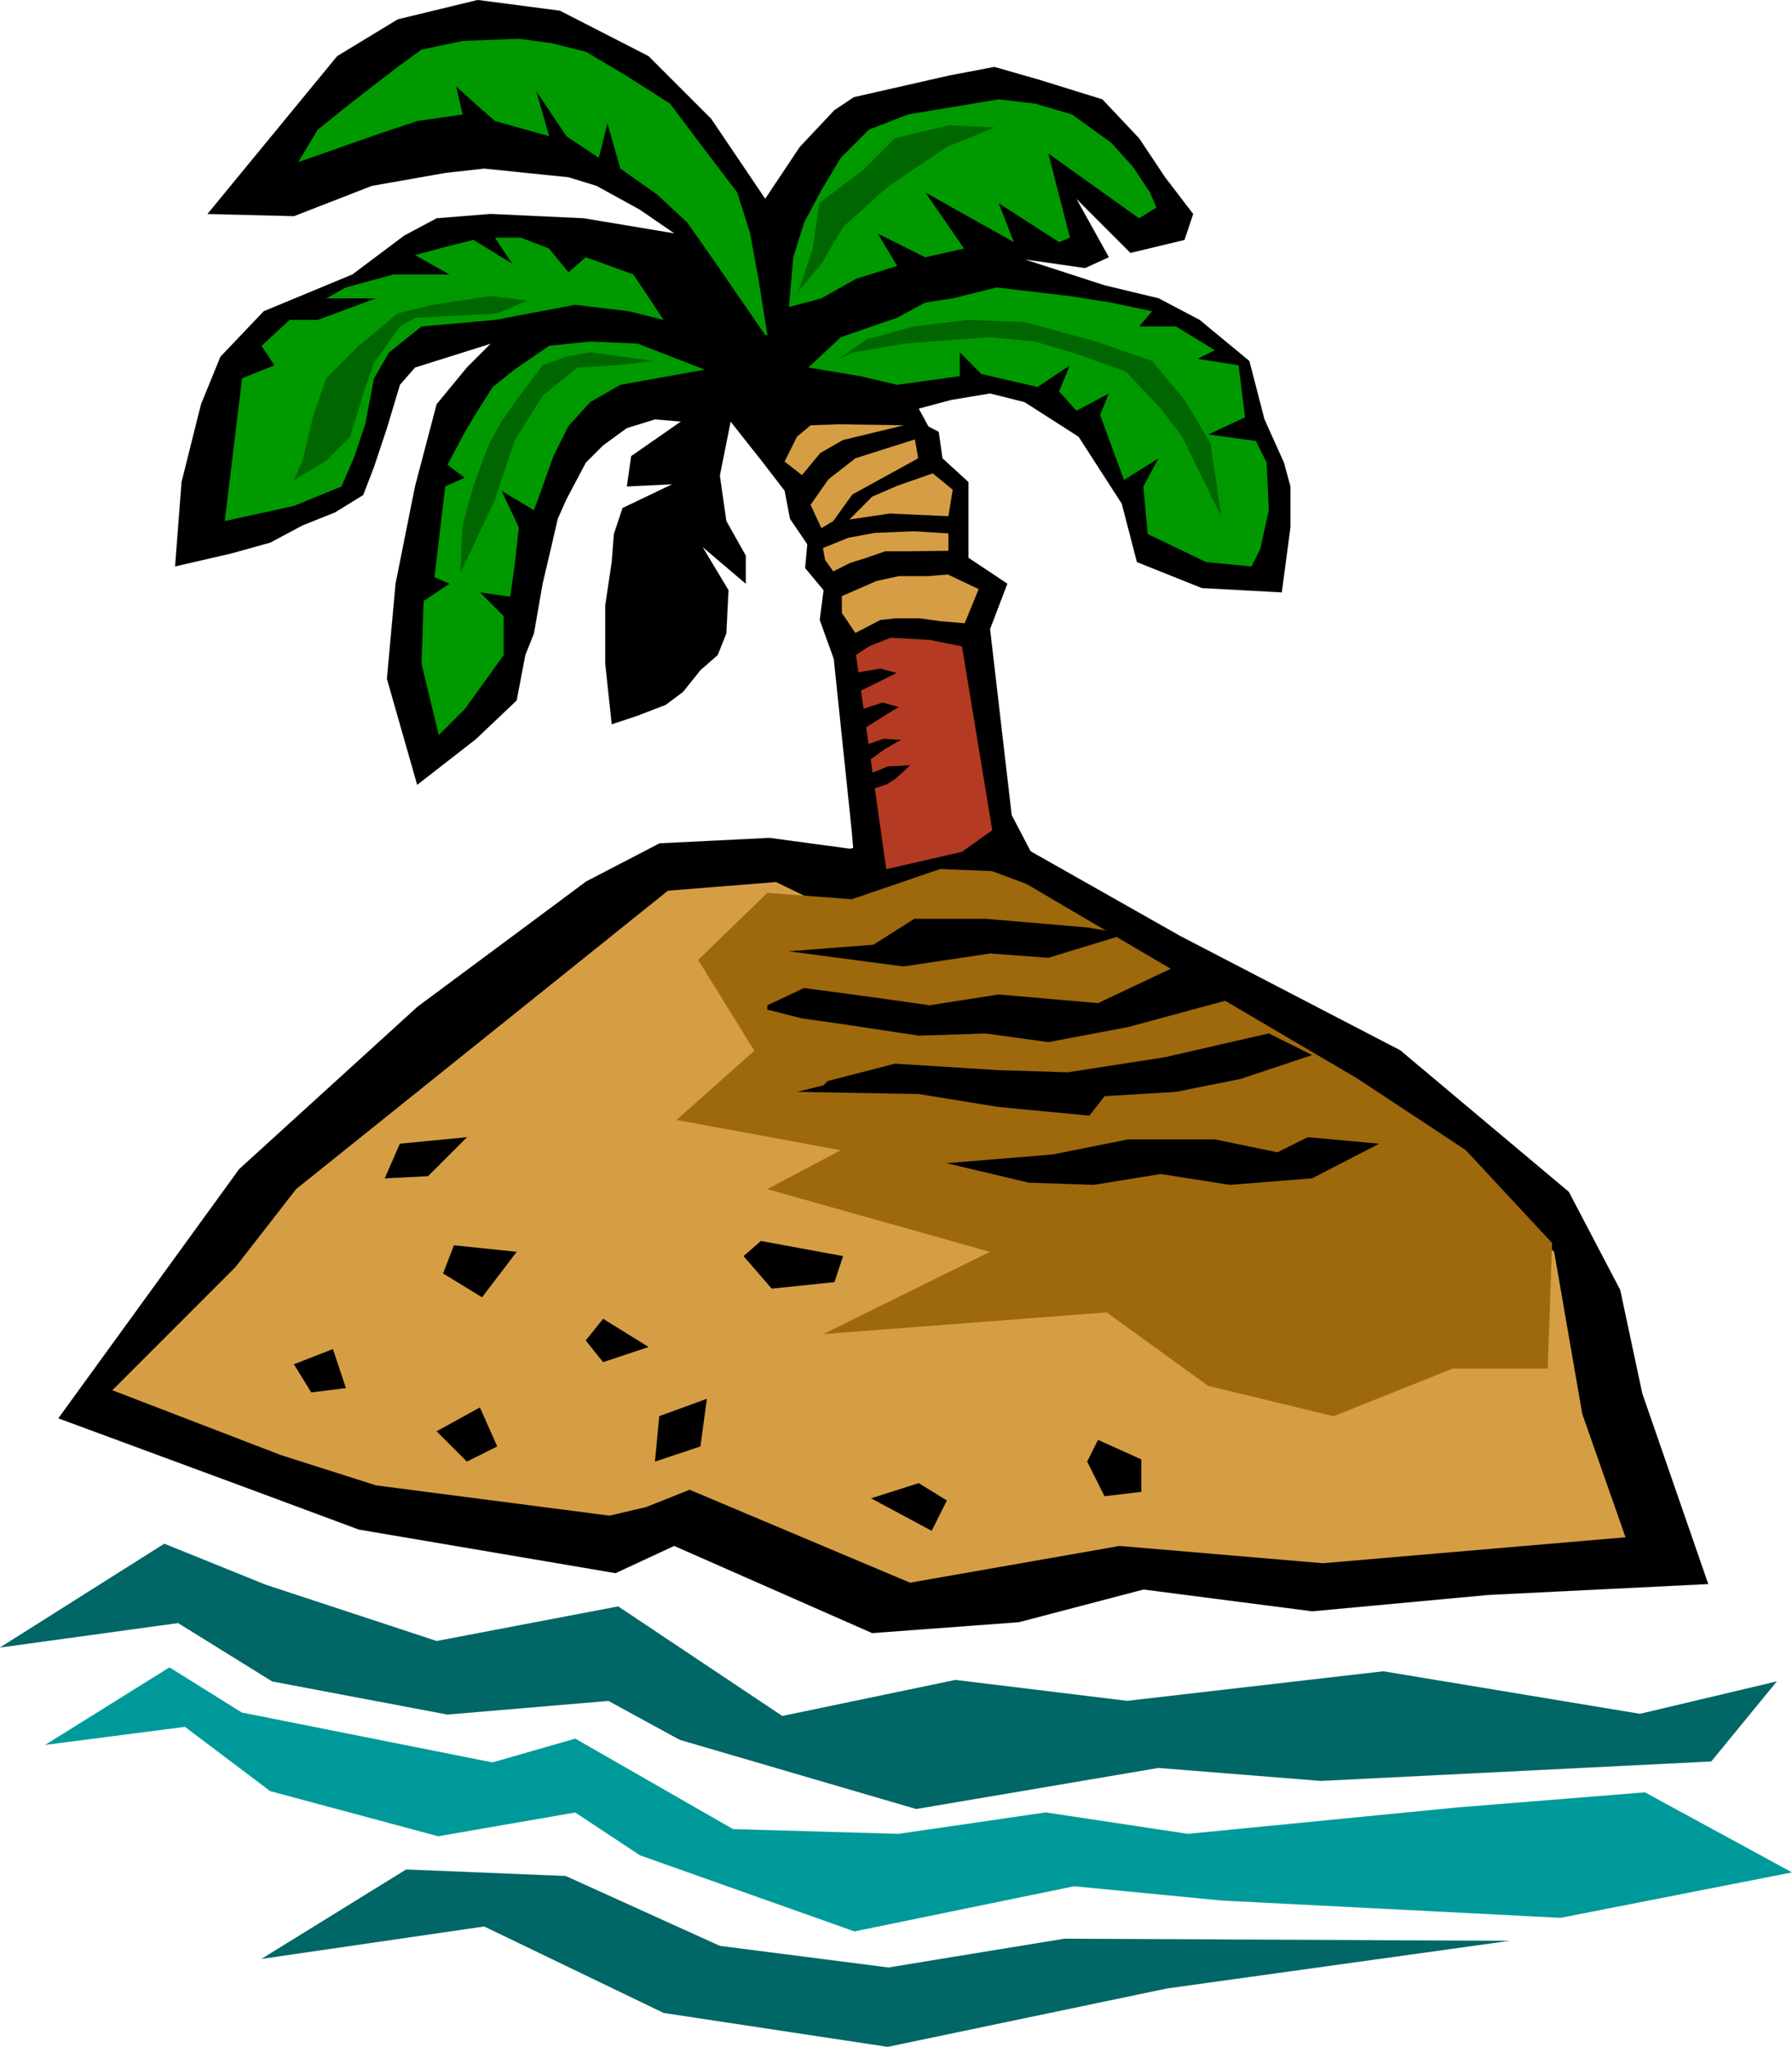 <svg xmlns="http://www.w3.org/2000/svg" width="626.646" height="715.57" fill-rule="evenodd" stroke-linecap="round" preserveAspectRatio="none" viewBox="0 0 20725 23666"><style>.pen0{stroke:#000;stroke-width:1;stroke-linejoin:round}.brush1{fill:#066}.pen1{stroke:none}.pen2{stroke:#066;stroke-width:1;stroke-linejoin:round}.brush2{fill:none}.brush4{fill:#000}.brush6{fill:#d69e44}.pen5{stroke:#d69e44;stroke-width:1;stroke-linejoin:round}.brush8{fill:#090}.pen7{stroke:#090;stroke-width:1;stroke-linejoin:round}.brush9{fill:#060}.pen8{stroke:#060;stroke-width:1;stroke-linejoin:round}</style><path d="m0 19049 1900-1200 1175 475 1975 650 2100-400 1897 1267 2003-417 1985 242 2964-342 2968 492 1582-375-758 925-4515 225-1879-150-2801 475-2735-800-824-450-1862 158-2027-383-1088-675L0 19049z" class="pen1 brush1"/><path d="m0 19049 1900-1200 1175 475 1975 650 2100-400 1897 1267 2003-417 1985 242 2964-342 2968 492 1582-375-758 925-4515 225-1879-150-2801 475-2735-800-824-450-1862 158-2027-383-1088-675L0 19049z" class="pen2 brush2"/><path d="m525 20174 1435-895 836 522 2900 577 957-275 1824 1046 1913 55 1704-248 1645 248 3110-305 2175-175 1700 925-2675 525-3922-200-1704-165-2541 522-2481-880-748-495-1585 275-1943-522-986-743-1614 208z" class="pen1" style="fill:#099"/><path d="m525 20174 1435-895 836 522 2900 577 957-275 1824 1046 1913 55 1704-248 1645 248 3110-305 2175-175 1700 925-2675 525-3922-200-1704-165-2541 522-2481-880-748-495-1585 275-1943-522-986-743-1614 208z" class="brush2" style="stroke:#099;stroke-width:1;stroke-linejoin:round"/><path d="m3025 22649 1672-1033 1845 75 1783 808 1950 250 2035-333 5141 25-3955 550-3230 675-2591-392-2075-1000-2575 375z" class="pen1 brush1"/><path d="m3025 22649 1672-1033 1845 75 1783 808 1950 250 2035-333 5141 25-3955 550-3230 675-2591-392-2075-1000-2575 375z" class="pen2 brush2"/><path d="m9850 9599-207-1981-162-450 44-344-213-256 25-275-200-294-62-325-250-325-375-475-125 625 75 525 225 400v325l-500-425 300 500-25 500-100 250-200 175-200 250-200 150-325 125-300 100-75-700v-675l75-500 25-325 100-300 575-275-525 25 50-350 575-400-300-25-325 100-275 200-200 200-225 425-100 225-75 325-100 425-100 575-100 250-100 525-475 450-675 525-350-1225 100-1100 225-1125 250-950 350-425 275-275-875 275-175 200-150 500-150 450-125 325-325 200-375 150-375 200-450 125-650 150 75-975 225-900 225-550 500-525 1025-425 600-450 375-200 625-50 1075 50 300 50 750 125-400-275-500-275-325-100-975-100-450 50-850 150-900 350-1000-25L3900 649l700-425L5525 0l950 124 1025 525 725 725 625 925 400-600 400-425 225-150 1100-250 525-100 524 150 725 225 425 450 300 450 325 425-100 300-625 150-625-625 375 675-275 125-700-100 925 300 625 150 475 250 575 475 175 675 225 500 75 275v475l-100 750-925-50-750-300-175-675-500-775-625-400-399-100-450 75-375 100 112 207 119 62 44 306 300 275v875l450 300-200 525 250 2150 849 1625-1974 525-625-825-100-1150z" class="pen1 brush4"/><path d="m9850 9599-207-1981-162-450 44-344-213-256 25-275-200-294-62-325-250-325-375-475-125 625 75 525 225 400v325l-500-425 300 500-25 500-100 250-200 175-200 250-200 150-325 125-300 100-75-700v-675l75-500 25-325 100-300 575-275-525 25 50-350 575-400-300-25-325 100-275 200-200 200-225 425-100 225-75 325-100 425-100 575-100 250-100 525-475 450-675 525-350-1225 100-1100 225-1125 250-950 350-425 275-275-875 275-175 200-150 500-150 450-125 325-325 200-375 150-375 200-450 125-650 150 75-975 225-900 225-550 500-525 1025-425 600-450 375-200 625-50 1075 50 300 50 750 125-400-275-500-275-325-100-975-100-450 50-850 150-900 350-1000-25L3900 649l700-425L5525 0l950 124 1025 525 725 725 625 925 400-600 400-425 225-150 1100-250 525-100 524 150 725 225 425 450 300 450 325 425-100 300-625 150-625-625 375 675-275 125-700-100 925 300 625 150 475 250 575 475 175 675 225 500 75 275v475l-100 750-925-50-750-300-175-675-500-775-625-400-399-100-450 75-375 100 112 207 119 62 44 306 300 275v875l450 300-200 525 250 2150 849 1625-1974 525-625-825-100-1150z" class="pen0 brush2"/><path d="m675 16399 2091-2881 2063-1878 1272-944 678-504 849-441 1272-63 933 126 1102-314 933 314 1781 1008 2545 1322 1950 1637 594 1134 255 1196 763 2204-2545 126-2035 189-1951-252-1442 378-1696 126-2290-1008-678 315-2969-504-1357-504-2118-782z" class="pen1 brush4"/><path d="m675 16399 2091-2881 2063-1878 1272-944 678-504 849-441 1272-63 933 126 1102-314 933 314 1781 1008 2545 1322 1950 1637 594 1134 255 1196 763 2204-2545 126-2035 189-1951-252-1442 378-1696 126-2290-1008-678 315-2969-504-1357-504-2118-782z" class="pen0 brush2"/><path d="m10250 10049 875-200 350-250-350-2125-375-75-450-25-250 100-150 100 350 2475z" class="pen1" style="fill:#b53a23"/><path d="m10250 10049 875-200 350-250-350-2125-375-75-450-25-250 100-150 100 350 2475z" class="brush2" style="stroke:#b53a23;stroke-width:1;stroke-linejoin:round"/><path d="m9893 7318-156-231v-194l400-175 256-56h338l231-19 356 169-162 394-288-25-231-32h-281l-175 19-288 150z" class="pen1 brush6"/><path d="m9893 7318-156-231v-194l400-175 256-56h338l231-19 356 169-162 394-288-25-231-32h-281l-175 19-288 150z" class="pen5 brush2"/><path d="m9637 6606-94-132-25-137 294-119 306-56 450-19 400 25v200l-487 6h-244l-237 82-163 50-200 100z" class="pen1 brush6"/><path d="m9637 6606-94-132-25-137 294-119 306-56 450-19 400 25v200l-487 6h-244l-237 82-163 50-200 100z" class="pen5 brush2"/><path d="m9825 6006 468-69 675 31 50-306-231-188-412 144-288 125-262 263z" class="pen1 brush6"/><path d="m9825 6006 468-69 675 31 50-306-231-188-412 144-288 125-262 263z" class="pen5 brush2"/><path d="m9375 5837 125 269 137-82 219-306 762-419-37-218-688 218-312 244-206 294z" class="pen1 brush6"/><path d="m9375 5837 125 269 137-82 219-306 762-419-37-218-688 218-312 244-206 294z" class="pen5 brush2"/><path d="m9075 5337 200 156 212-256 263-150 700-169-750-12-325 12-157 131-143 288z" class="pen1 brush6"/><path d="m9075 5337 200 156 212-256 263-150 700-169-750-12-325 12-157 131-143 288z" class="pen5 brush2"/><path d="m9875 7793 12-12 294-50 187 50-200 100-268 131-132-82 107-137z" class="pen1 brush4"/><path d="m9875 7793 12-12 294-50 187 50-200 100-268 131-132-82 107-137z" class="pen0 brush2"/><path d="m9900 8224 306-100 187 50-162 100-269 169-62-219z" class="pen1 brush4"/><path d="m9900 8224 306-100 187 50-162 100-269 169-62-219z" class="pen0 brush2"/><path d="m9937 8749 13-112 268-94 200 12-187 107-206 150-88-63z" class="pen1 brush4"/><path d="m9937 8749 13-112 268-94 200 12-187 107-206 150-88-63z" class="pen0 brush2"/><path d="M10025 9055v-93l243-100 257-13-169 156-100 63-231 75-138-63 138-25z" class="pen1 brush4"/><path d="M10025 9055v-93l243-100 257-13-169 156-100 63-231 75-138-63 138-25z" class="pen0 brush2"/><path d="m1300 16074 1950 750 1100 350 2700 350 425-100 500-200 2550 1075 2424-425 2350 200 3500-300-500-1425-325-1875-1075-975-1250-825-3824-2250-400-150-600-25-1025 350-825-400-1250 100-4300 3450-700 900-1425 1425z" class="pen1 brush6"/><path d="m1300 16074 1950 750 1100 350 2700 350 425-100 500-200 2550 1075 2424-425 2350 200 3500-300-500-1425-325-1875-1075-975-1250-825-3824-2250-400-150-600-25-1025 350-825-400-1250 100-4300 3450-700 900-1425 1425z" class="pen5 brush2"/><path d="m9725 13299-850 450 2575 725-1925 950 3274-250 1175 850 1450 350 1375-550h1100l51-1452-1000-1075-1250-825-3825-2249-400-150-600-25-1025 350-975-74-800 775 650 1050-900 800 1900 350z" class="pen1" style="fill:#9e680c"/><path d="m9725 13299-850 450 2575 725-1925 950 3274-250 1175 850 1450 350 1375-550h1100l51-1452-1000-1075-1250-825-3825-2249-400-150-600-25-1025 350-975-74-800 775 650 1050-900 800 1900 350z" class="brush2" style="stroke:#9e680c;stroke-width:1;stroke-linejoin:round"/><path d="m5400 16899-350-350 500-275 200 450-350 175z" class="pen1 brush4"/><path d="m5400 16899-350-350 500-275 200 450-350 175z" class="pen0 brush2"/><path d="m7575 16899 50-525 550-200-75 550-525 175z" class="pen1 brush4"/><path d="m7575 16899 50-525 550-200-75 550-525 175z" class="pen0 brush2"/><path d="m3600 16099-200-325 450-175 150 450-400 50z" class="pen1 brush4"/><path d="m3600 16099-200-325 450-175 150 450-400 50z" class="pen0 brush2"/><path d="m10775 17699-700-375 550-175 325 200-175 350z" class="pen1 brush4"/><path d="m10775 17699-700-375 550-175 325 200-175 350z" class="pen0 brush2"/><path d="m5575 14999-450-275 125-325 725 75-400 525z" class="pen1 brush4"/><path d="m5575 14999-450-275 125-325 725 75-400 525z" class="pen0 brush2"/><path d="m6975 15749-200-250 200-250 525 325-525 175z" class="pen1 brush4"/><path d="m6975 15749-200-250 200-250 525 325-525 175z" class="pen0 brush2"/><path d="m12774 17299-200-400 125-250 500 225v375l-425 50z" class="pen1 brush4"/><path d="m12774 17299-200-400 125-250 500 225v375l-425 50z" class="pen0 brush2"/><path d="m8925 14899-325-375 200-175 950 175-100 300-725 75z" class="pen1 brush4"/><path d="m8925 14899-325-375 200-175 950 175-100 300-725 75z" class="pen0 brush2"/><path d="m4950 13599-500 25 175-400 775-75-450 450z" class="pen1 brush4"/><path d="m4950 13599-500 25 175-400 775-75-450 450z" class="pen0 brush2"/><path d="m12574 10724-1174-100h-825l-475 300-975 75 1325 175 1000-150 674 50 900-275-450-75z" class="pen1 brush4"/><path d="m12574 10724-1174-100h-825l-475 300-975 75 1325 175 1000-150 674 50 900-275-450-75z" class="pen0 brush2"/><path d="M8875 11674v-50l425-200 925 125 525 75 800-125 1149 100 900-425 650 375-1200 325-925 175-724-100-775 25-825-125-525-75-400-100z" class="pen1 brush4"/><path d="M8875 11674v-50l425-200 925 125 525 75 800-125 1149 100 900-425 650 375-1200 325-925 175-724-100-775 25-825-125-525-75-400-100z" class="pen0 brush2"/><path d="m9525 12549 50-50 775-200 1200 75 799 25 1125-175 1200-275 500 250-825 275-750 150-825 50-175 225-1049-100-925-150-1400-25 300-75z" class="pen1 brush4"/><path d="m9525 12549 50-50 775-200 1200 75 799 25 1125-175 1200-275 500 250-825 275-750 150-825 50-175 225-1049-100-925-150-1400-25 300-75z" class="pen0 brush2"/><path d="m10950 13449 1224-100 875-175h1000l725 150 350-175 825 75-775 400-950 75-800-125-775 125-750-25-949-225z" class="pen1 brush4"/><path d="m10950 13449 1224-100 875-175h1000l725 150 350-175 825 75-775 400-950 75-800-125-775 125-750-25-949-225z" class="pen0 brush2"/><path d="m8150 4274-975 175-350 200-250 275-175 350-125 350-100 275-375-225 200 425-50 450-50 350-350-50 275 275v450l-450 625-300 300-200-825 25-725 300-200-175-75 125-1050 225-100-200-150 200-375 150-250 175-275 250-200 400-275 475-50 550 25 775 300z" class="pen1 brush8"/><path d="m8150 4274-975 175-350 200-250 275-175 350-125 350-100 275-375-225 200 425-50 450-50 350-350-50 275 275v450l-450 625-300 300-200-825 25-725 300-200-175-75 125-1050 225-100-200-150 200-375 150-250 175-275 250-200 400-275 475-50 550 25 775 300z" class="pen7 brush2"/><path d="m2600 6024 800-175 550-225 150-350 125-375 100-525 175-300 375-300 850-75 925-175 625 75 400 100-350-525-550-200-200 175-225-275-325-125h-300l200 300-450-275-300 75-375 100 400 225h-650l-550 150-225 125h575l-675 250h-325l-325 300 150 225-375 150-200 1650z" class="pen1 brush8"/><path d="m2600 6024 800-175 550-225 150-350 125-375 100-525 175-300 375-300 850-75 925-175 625 75 400 100-350-525-550-200-200 175-225-275-325-125h-300l200 300-450-275-300 75-375 100 400 225h-650l-550 150-225 125h575l-675 250h-325l-325 300 150 225-375 150-200 1650z" class="pen7 brush2"/><path d="m9950 4349 425 100 725-100v-275l250 250 649 150 375-250-125 300 200 225 375-200-100 250 275 750 400-250-175 325 50 550 675 325 525 50 100-200 100-450-25-550-125-250-550-75 425-200-75-600-475-75 200-100-450-275h-425l150-175-475-100-475-75-849-100-500 125-325 50-325 175-650 225-375 350 600 100z" class="pen1 brush8"/><path d="m9950 4349 425 100 725-100v-275l250 250 649 150 375-250-125 300 200 225 375-200-100 250 275 750 400-250-175 325 50 550 675 325 525 50 100-200 100-450-25-550-125-250-550-75 425-200-75-600-475-75 200-100-450-275h-425l150-175-475-100-475-75-849-100-500 125-325 50-325 175-650 225-375 350 600 100z" class="pen7 brush2"/><path d="m9125 3549 50-575 125-400 200-375 225-375 325-325 450-175 600-100 450-75 424 50 425 125 450 325 250 275 200 300 75 175-200 125-1050-750 250 975-125 50-699-450 175 450-1025-575 450 650-450 100-550-275 225 375-475 150-400 225-375 100z" class="pen1 brush8"/><path d="m9125 3549 50-575 125-400 200-375 225-375 325-325 450-175 600-100 450-75 424 50 425 125 450 325 250 275 200 300 75 175-200 125-1050-750 250 975-125 50-699-450 175 450-1025-575 450 650-450 100-550-275 225 375-475 150-400 225-375 100z" class="pen7 brush2"/><path d="M8850 3874h25l-100-625-100-550-150-475-475-625-300-400-550-350-425-250-400-100-375-50-650 25-475 100-275 200-325 250-225 175-375 300-225 375 925-325 450-150 525-75-75-325 250 225 200 175 625 175-150-525 350 525 375 250 100-400 150 525 425 300 350 325 350 500 550 800z" class="pen1 brush8"/><path d="M8850 3874h25l-100-625-100-550-150-475-475-625-300-400-550-350-425-250-400-100-375-50-650 25-475 100-275 200-325 250-225 175-375 300-225 375 925-325 450-150 525-75-75-325 250 225 200 175 625 175-150-525 350 525 375 250 100-400 150 525 425 300 350 325 350 500 550 800z" class="pen7 brush2"/><path d="M9225 3399v-25l275-325 250-425 500-450 325-225 375-250 550-225-525-25-625 150-375 375-500 375-75 525-175 525z" class="pen1 brush9"/><path d="M9225 3399v-25l275-325 250-425 500-450 325-225 375-250 550-225-525-25-625 150-375 375-500 375-75 525-175 525z" class="pen8 brush2"/><path d="m9875 4074 575-100 625-50 375-25 524 50 500 150 550 200 400 425 250 325 450 925-125-850-300-500-375-450-650-225-825-225-649-25-625 75-550 150-325 225 175-75z" class="pen1 brush9"/><path d="m9875 4074 575-100 625-50 375-25 524 50 500 150 550 200 400 425 250 325 450 925-125-850-300-500-375-450-650-225-825-225-649-25-625 75-550 150-325 225 175-75z" class="pen8 brush2"/><path d="m6100 3474-425-50-675 100-400 100-450 375-375 375-150 425-125 525-100 225 375-225 275-275 175-575 100-275 300-425 175-100 950-50 350-150z" class="pen1 brush9"/><path d="m6100 3474-425-50-675 100-400 100-450 375-375 375-150 425-125 525-100 225 375-225 275-275 175-575 100-275 300-425 175-100 950-50 350-150z" class="pen8 brush2"/><path d="m7550 4174-725-100-275 50-275 100-300 400-175 250-150 275-175 475-125 450-25 550 400-850 225-675 325-525 400-325 425-25 450-50z" class="pen1 brush9"/><path d="m7550 4174-725-100-275 50-275 100-300 400-175 250-150 275-175 475-125 450-25 550 400-850 225-675 325-525 400-325 425-25 450-50z" class="pen8 brush2"/></svg>
